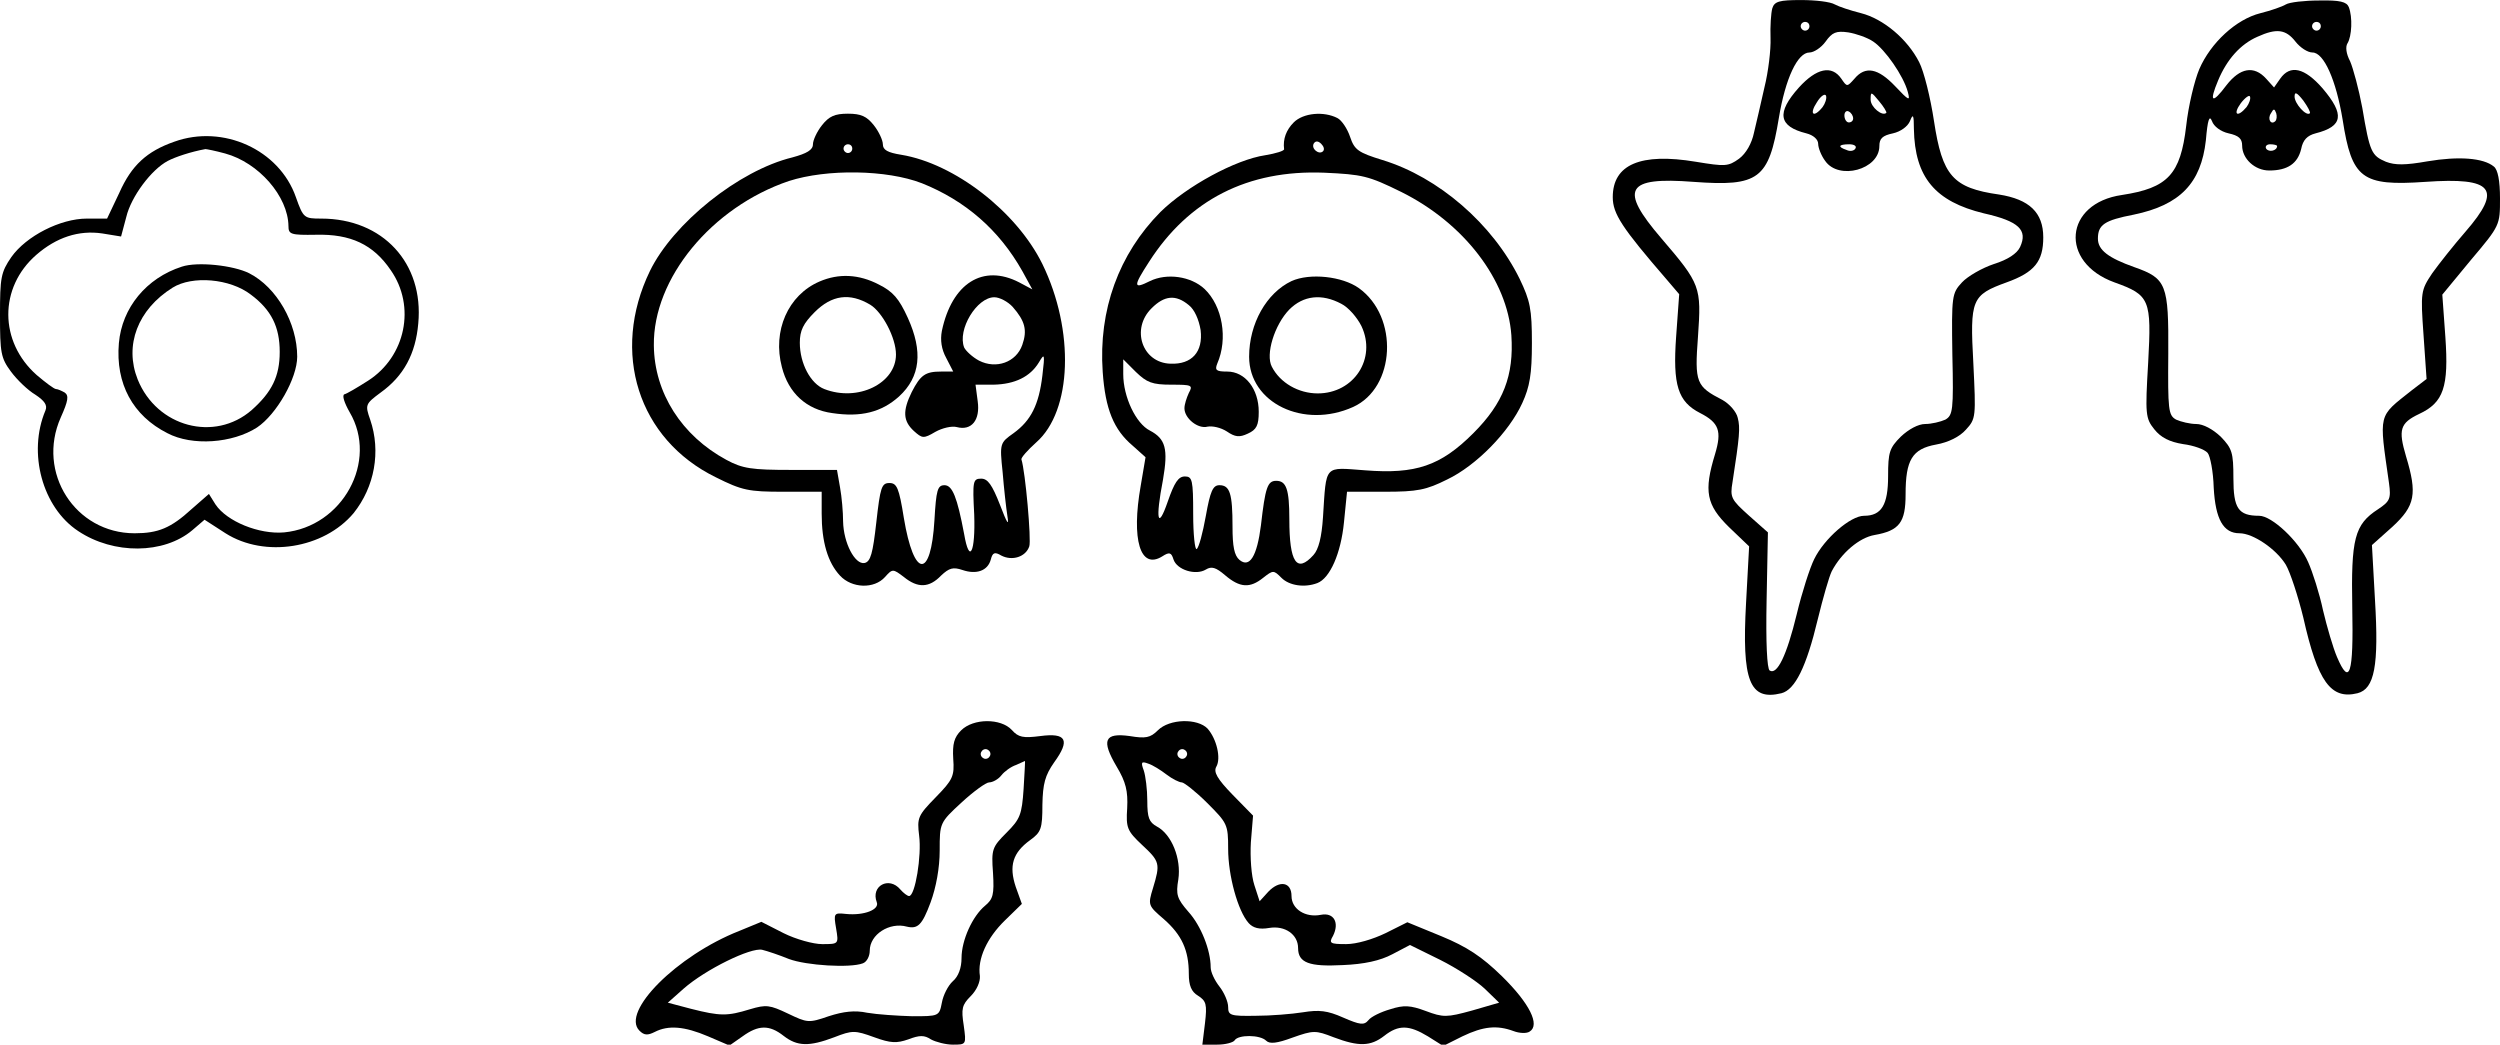 <?xml version="1.0" encoding="UTF-8" standalone="yes"?>
<svg version="1.0" xmlns="http://www.w3.org/2000/svg" width="151.31mm" height="63.229mm" viewBox="0 0 572 239" preserveAspectRatio="xMidYMid meet">
  <g transform="translate(0,239) scale(0.1,-0.1)" fill="#000000" stroke="none">
    <path d="M4055 2371 c-3 -11 -5 -41 -4 -68 1 -26 -5 -77 -14 -113 -8 -36 -19
-83 -24 -104 -5 -24 -18 -47 -34 -59 -25 -18 -32 -18 -99 -7 -126 21 -190 -6
-190 -81 0 -38 21 -70 123 -188 l29 -34 -7 -97 c-8 -111 4 -149 55 -175 43
-22 50 -41 34 -94 -26 -85 -20 -116 32 -167 l46 -44 -7 -129 c-10 -179 8 -225
81 -207 31 8 57 60 83 169 12 49 26 98 32 110 22 42 63 77 98 83 57 10 71 29
71 93 0 79 15 104 70 114 28 5 54 18 68 34 23 25 23 29 17 152 -8 146 -4 156
76 185 64 23 84 48 84 103 0 57 -32 87 -101 98 -106 15 -130 43 -149 168 -8
53 -23 114 -34 135 -27 53 -82 99 -133 112 -24 6 -51 15 -60 20 -10 6 -44 10
-77 10 -50 0 -61 -3 -66 -19z m85 -41 c0 -5 -4 -10 -10 -10 -5 0 -10 5 -10 10
0 6 5 10 10 10 6 0 10 -4 10 -10z m146 -35 c27 -18 69 -78 79 -115 6 -22 3
-21 -29 13 -39 41 -68 47 -93 17 -17 -19 -17 -19 -30 0 -22 32 -57 24 -97 -20
-52 -58 -47 -89 17 -105 16 -4 27 -14 27 -24 0 -9 7 -27 16 -39 31 -45 124
-20 124 34 0 17 7 24 31 29 18 4 34 16 39 28 7 18 9 15 9 -18 2 -111 49 -166
160 -193 80 -18 101 -38 83 -77 -7 -15 -28 -29 -60 -39 -27 -9 -60 -28 -73
-42 -23 -25 -24 -30 -22 -165 3 -128 1 -139 -16 -149 -11 -5 -32 -10 -46 -10
-16 0 -38 -12 -56 -29 -26 -26 -29 -36 -29 -90 0 -66 -15 -91 -55 -91 -31 0
-91 -52 -114 -99 -10 -20 -28 -76 -40 -126 -23 -95 -45 -140 -62 -129 -6 4 -9
64 -7 161 l3 155 -44 39 c-40 36 -43 41 -37 76 16 104 18 124 12 147 -3 14
-19 32 -35 41 -60 31 -64 39 -56 145 8 114 6 120 -84 225 -97 113 -81 141 74
129 149 -11 172 6 195 146 15 91 43 150 70 150 10 0 27 11 37 25 15 21 24 25
52 21 18 -3 44 -12 57 -21z m-116 -150 c-21 -26 -31 -16 -13 11 9 15 19 21 21
15 2 -6 -2 -18 -8 -26z m146 -13 c-9 -9 -36 13 -36 30 0 19 1 19 19 -3 11 -13
18 -25 17 -27z m-76 -13 c0 -5 -4 -9 -10 -9 -5 0 -10 7 -10 16 0 8 5 12 10 9
6 -3 10 -10 10 -16z m5 -69 c-3 -5 -12 -7 -20 -3 -21 7 -19 13 6 13 11 0 18
-4 14 -10z"/>
    <path d="M5230 2380 c-8 -5 -34 -14 -58 -20 -56 -14 -114 -68 -140 -128 -11
-26 -25 -84 -30 -130 -13 -111 -42 -142 -147 -158 -132 -19 -144 -154 -17
-200 81 -29 85 -39 77 -184 -7 -118 -6 -127 14 -152 15 -19 35 -29 66 -34 24
-3 49 -12 56 -20 6 -7 13 -43 14 -80 4 -72 22 -104 59 -104 31 0 84 -36 106
-72 10 -17 28 -72 40 -121 33 -147 63 -188 124 -173 39 10 49 63 40 213 l-7
126 47 42 c52 48 57 75 31 161 -18 61 -14 76 30 97 56 26 68 62 60 176 l-7 97
66 80 c66 78 66 79 66 140 0 41 -5 66 -14 73 -24 20 -81 24 -152 12 -51 -9
-74 -9 -95 -1 -33 14 -37 22 -54 123 -8 43 -21 91 -28 107 -9 17 -11 33 -6 41
10 16 12 60 3 83 -5 12 -20 16 -68 15 -33 0 -68 -4 -76 -9z m80 -50 c0 -5 -4
-10 -10 -10 -5 0 -10 5 -10 10 0 6 5 10 10 10 6 0 10 -4 10 -10z m-58 -35 c11
-14 28 -25 39 -25 26 0 54 -63 69 -154 21 -135 44 -152 189 -142 156 11 177
-16 92 -114 -27 -31 -61 -74 -76 -95 -26 -39 -27 -43 -20 -141 l7 -101 -34
-26 c-78 -62 -75 -50 -52 -212 5 -36 2 -42 -25 -60 -54 -35 -62 -67 -59 -226
3 -152 -6 -180 -35 -112 -9 21 -23 69 -32 107 -8 38 -24 88 -34 110 -21 48
-83 106 -112 106 -48 0 -59 17 -59 86 0 59 -3 68 -29 95 -18 17 -40 29 -56 29
-14 0 -35 5 -46 10 -18 10 -19 22 -18 151 1 159 -4 172 -78 198 -59 21 -83 39
-83 65 0 32 15 42 82 55 106 22 154 72 165 170 4 47 8 59 14 44 4 -12 20 -24
38 -28 23 -5 31 -12 31 -28 0 -30 29 -57 62 -57 42 0 65 16 73 49 4 21 14 31
33 36 63 16 67 43 16 103 -41 47 -74 55 -97 22 l-14 -20 -18 20 c-28 31 -60
25 -91 -15 -33 -44 -40 -39 -19 11 20 48 51 83 90 100 44 20 65 17 87 -11z
m-112 -150 c-21 -25 -32 -17 -13 9 10 13 20 20 21 15 2 -5 -2 -16 -8 -24z
m145 -14 c-8 -8 -35 22 -35 38 0 12 5 10 20 -9 10 -14 17 -27 15 -29z m-79
-18 c-10 -10 -19 5 -10 18 6 11 8 11 12 0 2 -7 1 -15 -2 -18z m4 -57 c0 -11
-19 -15 -25 -6 -3 5 1 10 9 10 9 0 16 -2 16 -4z"/>
    <path d="M1881 2104 c-12 -15 -21 -35 -21 -44 0 -13 -14 -21 -47 -30 -123 -30
-273 -151 -326 -260 -90 -186 -27 -385 151 -472 60 -30 75 -33 154 -33 l88 0
0 -50 c0 -65 14 -112 42 -142 27 -29 78 -31 103 -3 17 19 18 19 43 0 32 -26
58 -25 85 3 19 18 28 20 49 13 32 -11 58 -2 65 24 4 16 9 18 24 9 25 -13 56
-3 64 21 5 14 -9 172 -18 199 -1 4 14 21 34 39 82 72 88 256 14 408 -59 120
-201 230 -323 250 -31 5 -42 11 -42 24 0 9 -9 29 -21 44 -16 20 -29 26 -59 26
-30 0 -43 -6 -59 -26z m69 -54 c0 -5 -4 -10 -10 -10 -5 0 -10 5 -10 10 0 6 5
10 10 10 6 0 10 -4 10 -10z m159 -79 c100 -40 177 -107 230 -201 l23 -42 -30
16 c-83 43 -154 -2 -177 -111 -4 -21 -1 -42 10 -62 l16 -31 -28 0 c-36 0 -47
-8 -67 -47 -21 -43 -20 -66 5 -89 19 -17 22 -18 49 -2 16 9 38 14 49 11 34 -9
54 16 48 59 l-5 38 41 0 c49 1 84 18 104 51 13 22 14 20 8 -30 -8 -67 -26
-103 -66 -132 -31 -22 -32 -23 -25 -89 3 -37 8 -82 11 -101 4 -24 -1 -16 -17
26 -18 46 -28 60 -43 60 -19 0 -20 -6 -16 -82 3 -87 -11 -115 -23 -45 -16 85
-27 112 -45 112 -16 0 -19 -11 -23 -80 -8 -136 -47 -133 -70 5 -11 69 -16 80
-33 80 -18 0 -21 -10 -30 -90 -8 -71 -13 -90 -27 -93 -22 -4 -48 46 -49 95 0
21 -3 56 -7 78 l-7 40 -105 0 c-90 0 -111 3 -148 23 -102 55 -165 153 -166
262 -2 153 132 316 309 376 87 28 224 26 304 -5z m208 -283 c28 -32 34 -53 22
-87 -14 -40 -60 -56 -99 -36 -15 8 -30 22 -34 30 -16 41 29 115 69 115 12 0
31 -10 42 -22z"/>
    <path d="M1875 1746 c-72 -31 -108 -113 -86 -196 15 -59 56 -97 115 -105 66
-10 113 2 153 38 49 45 55 103 20 180 -20 44 -34 60 -66 76 -46 24 -92 26
-136 7z m116 -53 c28 -17 59 -76 59 -114 0 -66 -87 -109 -164 -79 -31 12 -56
58 -56 106 0 28 8 44 34 70 39 39 80 45 127 17z"/>
    <path d="M2960 2110 c-17 -17 -25 -38 -22 -61 1 -4 -19 -10 -43 -14 -68 -10
-180 -71 -240 -130 -95 -96 -142 -224 -132 -366 6 -85 25 -132 69 -169 l29
-26 -11 -65 c-22 -124 -1 -193 49 -162 17 11 21 9 26 -7 8 -24 51 -37 74 -23
13 8 23 5 44 -13 34 -29 57 -30 87 -6 23 18 24 18 42 0 18 -18 53 -23 82 -12
29 11 54 68 61 139 l7 70 86 0 c75 0 95 4 143 28 67 32 142 109 172 175 17 37
22 66 22 137 0 78 -4 97 -28 147 -62 126 -186 233 -314 272 -55 17 -64 23 -74
53 -6 18 -19 38 -29 43 -31 16 -78 12 -100 -10z m67 -66 c-9 -9 -28 6 -21 18
4 6 10 6 17 -1 6 -6 8 -13 4 -17z m179 -93 c143 -71 243 -201 252 -328 6 -92
-18 -155 -87 -224 -75 -75 -132 -94 -247 -85 -96 7 -89 15 -97 -107 -3 -46
-10 -74 -22 -87 -38 -42 -55 -17 -55 82 0 69 -7 88 -30 88 -20 0 -25 -15 -35
-102 -9 -71 -26 -98 -49 -79 -12 10 -16 31 -16 76 0 76 -6 95 -30 95 -15 0
-21 -14 -31 -70 -7 -39 -16 -73 -21 -76 -4 -3 -8 33 -8 80 0 78 -2 86 -19 86
-15 0 -24 -14 -39 -57 -23 -67 -29 -43 -11 50 12 70 6 93 -30 112 -32 16 -61
77 -61 129 l0 34 29 -29 c25 -24 37 -29 81 -29 47 0 50 -1 40 -19 -5 -11 -10
-26 -10 -35 0 -23 31 -48 53 -42 11 2 30 -2 44 -11 19 -13 29 -14 48 -5 20 9
25 19 25 50 0 52 -31 92 -72 92 -25 0 -29 3 -23 18 25 57 12 132 -29 171 -31
29 -86 37 -125 18 -38 -19 -39 -13 -2 44 91 142 226 211 401 204 87 -4 101 -7
176 -44z m-486 -259 c13 -10 23 -33 27 -57 6 -50 -20 -79 -69 -77 -65 2 -91
80 -43 127 29 29 55 32 85 7z"/>
    <path d="M2955 1747 c-57 -27 -97 -97 -97 -173 0 -106 125 -166 238 -115 97
44 105 206 13 272 -38 27 -112 35 -154 16z m114 -52 c16 -8 36 -31 46 -51 35
-74 -17 -154 -100 -154 -44 0 -86 24 -105 61 -15 28 6 96 40 131 32 32 74 37
119 13z"/>
    <path d="M399 2066 c-63 -22 -98 -54 -126 -117 l-28 -59 -46 0 c-61 0 -139
-40 -173 -88 -24 -35 -26 -47 -26 -133 0 -86 2 -98 25 -129 14 -19 39 -43 56
-53 21 -14 28 -24 23 -36 -41 -97 -7 -222 75 -276 81 -54 196 -53 261 2 l28
24 48 -31 c90 -57 225 -35 293 46 48 60 63 141 38 214 -12 34 -11 36 24 62 53
38 80 89 86 158 13 138 -81 240 -222 240 -39 0 -41 1 -58 49 -38 109 -167 167
-278 127z m116 -27 c77 -21 144 -98 145 -166 0 -19 5 -21 63 -20 79 2 131 -22
171 -81 58 -83 34 -198 -52 -253 -25 -16 -49 -30 -54 -31 -6 -2 0 -20 12 -41
66 -112 -16 -262 -150 -275 -57 -5 -131 25 -157 64 l-15 24 -40 -35 c-47 -43
-76 -55 -130 -55 -136 0 -225 139 -169 265 17 38 19 50 9 57 -7 4 -16 8 -20 8
-4 0 -24 15 -44 32 -86 76 -87 200 -1 275 46 40 97 57 151 49 l43 -7 12 45
c11 46 57 108 95 128 17 9 53 21 86 27 3 0 23 -4 45 -10z"/>
    <path d="M416 1780 c-81 -26 -137 -94 -144 -175 -8 -93 32 -166 111 -206 57
-30 149 -23 205 13 45 30 92 113 92 162 0 77 -47 159 -110 191 -36 18 -118 27
-154 15z m158 -64 c47 -35 66 -74 66 -131 0 -56 -18 -92 -64 -133 -85 -74
-217 -39 -261 70 -31 78 0 160 80 210 45 28 131 21 179 -16z"/>
    <path d="M2199 719 c-16 -16 -20 -31 -18 -65 3 -40 -1 -48 -40 -88 -41 -42
-43 -47 -38 -88 6 -45 -9 -138 -23 -138 -4 0 -13 7 -20 15 -26 31 -68 8 -54
-29 7 -17 -29 -31 -70 -27 -28 3 -29 2 -23 -33 6 -36 6 -36 -32 -36 -20 0 -60
11 -88 25 l-51 26 -51 -21 c-142 -56 -271 -185 -228 -228 11 -11 19 -11 35 -3
31 16 68 13 122 -10 l49 -21 30 21 c36 26 61 27 94 1 31 -24 58 -25 116 -3 41
16 47 16 91 0 38 -14 52 -14 78 -5 26 10 37 10 52 0 11 -6 34 -12 50 -12 31 0
31 0 25 44 -6 38 -4 47 16 67 14 14 22 33 21 46 -6 39 16 87 57 127 l39 38
-14 39 c-16 48 -7 78 33 107 25 18 28 26 28 81 1 48 6 67 27 97 37 51 28 68
-32 60 -39 -5 -50 -3 -65 14 -25 27 -88 27 -116 -1z m65 -60 c-3 -5 -10 -7
-15 -3 -5 3 -7 10 -3 15 3 5 10 7 15 3 5 -3 7 -10 3 -15z m78 -74 c-4 -59 -8
-69 -39 -100 -33 -33 -35 -38 -31 -92 3 -50 0 -60 -18 -75 -29 -24 -54 -79
-54 -120 0 -22 -7 -42 -20 -53 -11 -10 -22 -32 -25 -49 -6 -31 -7 -31 -68 -31
-34 1 -80 4 -103 8 -28 6 -54 3 -88 -8 -46 -16 -49 -15 -93 6 -42 20 -50 21
-87 10 -52 -16 -68 -16 -135 1 l-53 14 36 32 c50 44 154 95 180 89 12 -3 39
-12 61 -21 40 -15 140 -21 169 -10 9 3 16 16 16 29 0 37 45 66 85 55 25 -6 35
4 54 55 13 35 21 80 21 119 0 63 0 64 50 110 27 25 56 46 63 46 8 0 21 7 28
16 7 9 22 20 34 24 11 5 20 9 20 9 1 1 -1 -28 -3 -64z"/>
    <path d="M2649 719 c-17 -17 -28 -19 -64 -13 -58 8 -66 -9 -30 -70 21 -35 26
-56 24 -95 -3 -45 0 -52 34 -84 41 -38 42 -43 25 -99 -12 -39 -11 -40 25 -71
41 -36 57 -71 57 -125 0 -27 6 -41 21 -50 19 -12 21 -20 16 -63 l-6 -49 34 0
c19 0 37 5 40 10 8 13 58 13 72 -1 8 -8 25 -6 60 7 48 17 53 17 94 1 58 -22
85 -21 116 3 33 26 57 25 100 -1 l35 -22 44 22 c48 23 79 26 117 12 13 -5 30
-6 37 -1 24 15 0 64 -63 126 -47 46 -81 68 -139 92 l-78 32 -50 -25 c-29 -14
-66 -25 -90 -25 -37 0 -40 2 -30 19 15 30 2 54 -28 48 -35 -7 -67 13 -67 43 0
32 -27 37 -53 10 l-20 -22 -12 37 c-7 21 -10 64 -8 98 l5 61 -47 48 c-35 36
-44 52 -37 64 11 19 1 63 -20 87 -23 24 -87 23 -114 -4z m65 -60 c-3 -5 -10
-7 -15 -3 -5 3 -7 10 -3 15 3 5 10 7 15 3 5 -3 7 -10 3 -15z m-45 -41 c13 -10
29 -18 35 -18 5 0 32 -21 58 -47 46 -46 48 -49 48 -105 0 -61 22 -142 47 -170
10 -11 24 -15 47 -11 36 6 66 -15 66 -46 0 -34 26 -43 102 -39 49 2 86 10 114
25 l40 21 69 -34 c38 -19 84 -49 102 -66 l33 -32 -62 -18 c-58 -16 -66 -16
-106 -1 -35 13 -50 14 -81 4 -21 -6 -44 -17 -50 -25 -10 -12 -19 -11 -58 6
-36 16 -55 18 -92 12 -25 -4 -74 -8 -108 -8 -58 -1 -63 1 -63 20 0 12 -9 33
-20 47 -11 14 -20 33 -20 44 0 39 -22 95 -51 127 -26 30 -29 39 -23 74 7 47
-15 103 -49 121 -18 10 -22 20 -22 59 0 26 -4 57 -8 69 -7 19 -6 22 10 16 10
-3 29 -15 42 -25z"/>
  </g>
</svg>